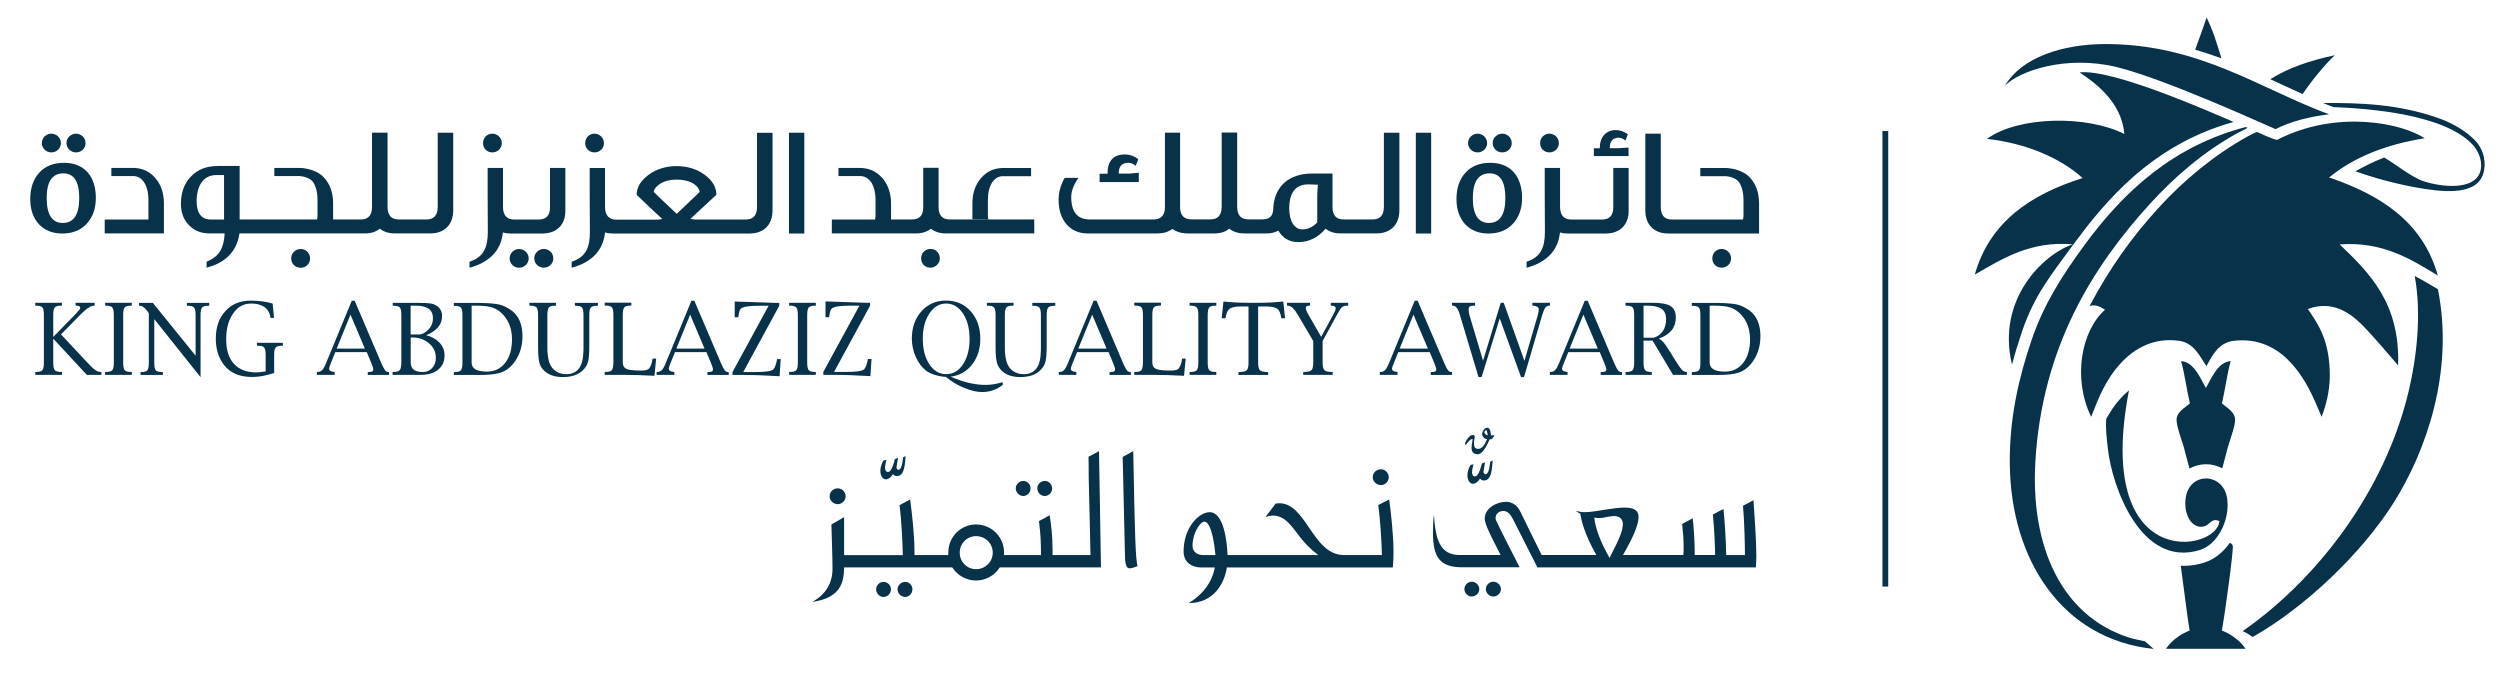 <?xml version="1.0" encoding="utf-8"?>
<!-- Generator: Adobe Illustrator 22.0.0, SVG Export Plug-In . SVG Version: 6.00 Build 0)  -->
<svg version="1.0" id="Layer_1" xmlns="http://www.w3.org/2000/svg" xmlns:xlink="http://www.w3.org/1999/xlink" x="0px" y="0px"
	 viewBox="0 0 2934.5 791.2" style="enable-background:new 0 0 2934.5 791.2;" xml:space="preserve">
<style type="text/css">
	.st0{fill:#08314A;}
</style>
<g>
	<path class="st0" d="M983.4,591.8c4.9,0,9.2-4.3,9.2-9.2c0-5.3-4.3-9.4-9.2-9.4c-5.3,0-9.6,4.1-9.6,9.4
		C973.8,587.5,978.1,591.8,983.4,591.8z"/>
	<path class="st0" d="M1040.6,539.9c0,0-3.4,0.4-3.4,0.6c-1.5,1.9-3.8,6.6-3.8,12.6c0,2.4,0.6,4.9,2.1,7.2c0.9,0.9,2.3,2.4,4.5,2.4
		c1.9,0,5.8-1.9,8.1-6.2c0,0,1.7,2.3,4.3,2.3c7.5,0,9.8-7.7,10.5-23.5c-0.2,0-2.8,1.5-2.8,1.5c-0.2,0.2-0.9,14.7-5.5,14.7
		c-1.7,0-2.3-2.6-2.3-2.6s1.3-9.2,1.9-11.5c-1.7,0.6-3.8,1.5-3.8,1.5s-3.2,15.1-7.9,15.1c-3,0-3.6-2.8-3.6-4.9
		c0-1.3,0.2-3.4,0.6-4.9C1039.7,542,1040.6,539.9,1040.6,539.9z"/>
	<path class="st0" d="M1062.5,683c-4.7,0-9,4.1-9,8.7c0,4.9,4.3,9,9,9c4.7,0,8.5-4.1,8.5-9C1071.1,687.1,1067.2,683,1062.5,683z"/>
	<path class="st0" d="M1037.1,683c-4.7,0-8.7,4.1-8.7,8.7c0,4.9,4,9,8.7,9c4.7,0,8.7-4.1,8.7-9C1045.9,687.1,1041.8,683,1037.1,683z
		"/>
	<path class="st0" d="M1226.3,582.2c4.7,0,8.7-4,8.7-9c0-4.7-4-8.7-8.7-8.7c-4.7,0-8.7,4-8.7,8.7
		C1217.6,578.1,1221.6,582.2,1226.3,582.2z"/>
	<path class="st0" d="M1209.7,573.2c0-4.7-3.8-8.7-8.7-8.7c-4.5,0-8.7,4-8.7,8.7c0,4.9,4.3,9,8.7,9
		C1205.9,582.2,1209.7,578.1,1209.7,573.2z"/>
	<path class="st0" d="M1277.7,536.1c0.2,8.1,0.2,15.8,0.2,23.9c0.8,29,1.5,63.1,2.1,91.5H1237h-1.5v-4c0-19.4-1.7-31.6-3.4-42.7
		c-4.3,2.4-7.9,4.5-12.6,6.8c2.1,16,2.4,26,2.4,39.9h-41.6h-1.9c0-0.8,0.2-1.9,0.2-2.8c0-18.3-14.7-33.1-32.9-33.1
		c-18.1,0-32.6,14.7-32.6,33.1v2.8h-38.2h-1.5v-4c0-20.1-3.2-47.4-5.1-61.2c-4.5,2.4-7.7,4.1-12.4,6.6c2.1,16.2,3.6,43.7,3.8,58.7
		h-41.8h-3.4h-22h-1.7v-44.6l-14.9,8.7c0.2,8.7,1.3,38.8,1.3,51.8c0,16.4-7.5,30.3-23.9,39c33.5-4.5,37.3-23,37.5-40.5h1.7h22h3.4
		h53.7h3.2h42.9c6,9.2,16.2,15.4,27.9,15.4s22.2-6.2,27.9-15.4h3h3.6h53.5h3.2h55.5c-0.8-46.9-1.5-89.4-2.3-136.5
		C1286.1,531.8,1282.2,533.9,1277.7,536.1z M1145.7,668.1c-10.7,0-19.2-8.7-19.2-19.4c0-10.7,8.5-19.4,19.2-19.4
		c10.9,0,19.6,8.7,19.6,19.4C1165.3,659.4,1156.6,668.1,1145.7,668.1z"/>
	<path class="st0" d="M1317.8,536.3l2.6,111.6c0,13.7,1.3,19.2,5.5,19.2c1.9,0,5.3-0.9,9.4-2.6c-2.3-7.7-3.2-31.8-5.1-135
		C1326.2,531.8,1322.3,534,1317.8,536.3z"/>
	<path class="st0" d="M1617.8,592.8c2.3,16.2,4,43.7,4.3,58.7h-42.4h-2.3c-18.6,0-29.7-15.8-40.5-31.6c-10-14.9-19.8-29.2-35.2-29.2
		c-1.7,0-4.3,0.4-4.3,0.4l-11.9,15.6c3.2-0.9,6.2-1.5,8.7-1.5c15.1,0,23,14.3,32.8,26.5c4.3,5.3,9.6,11.5,20.3,19.8h-104.5h-1.9
		c-0.6-16.6-4.7-50.3-20.9-50.3c-12.8,0-30.7,18.1-30.7,46.1c0,13.2,10.4,18.8,20.5,18.8h3.2h13c-2.8,15.4-12.2,30.5-30.7,41.8
		c28.6,0,41.8-22,44.8-41.8h2.8h134h3h55c0.6-6,0.8-13,0.8-18.6c0-20.1-3.2-47.4-5.1-61.2C1626.1,588.6,1622.7,590.3,1617.8,592.8z
		 M1411.7,651.5c-3.2,0-11.9-1.5-11.9-11.1c0-14.9,9.2-28.1,13.7-28.1c9,0,12.4,30.3,13.2,39.2H1411.7z"/>
	<path class="st0" d="M1630.1,560.2c0-5.3-4.3-9.4-9-9.4c-5.3,0-9.8,4-9.8,9.4c0,4.9,4.5,9.2,9.8,9.2
		C1625.9,569.4,1630.1,565.1,1630.1,560.2z"/>
	<path class="st0" d="M1731.1,513c0-1.2-0.6-2.4-2.2-2.4c-0.8,0-2,0.2-3.4,1.2c-4,3.6-5.6,7.6-5.8,8.2l0.6,2.8
		c4.6-7,7.2-7.6,8.2-7.6v0.4c0,0.6-0.2,2.2-0.4,3.4c-0.4,2-0.8,4.4-0.8,6.6c0,3.8,1.4,7.6,7.4,7.6c6.4,0,12.4-14.3,13.8-17.5h1.2
		c1.6,0,2.4-1.2,4.6-4.8c-1.4,0.2-2.6,0.2-3.2,0.2h-1.2c0-7.4-2.4-9-4.4-9c-2.6,0-5.8,4-5.8,7.4c0,1.6,1.6,5.6,5.8,6
		c-2.8,6.6-5.8,11.4-10.4,11.4c-4.2,0-5-3.2-5-7c0-2,0.6-4.4,0.8-5.8C1730.9,513.6,1731.1,513.2,1731.1,513z M1742.3,507.4
		c0.4-1.4,1.4-2.6,2.2-2.6c0.6,0,1.6,3.2,1.8,6.2C1744.9,510.8,1742.7,509.4,1742.3,507.4z"/>
	<path class="st0" d="M1729.7,545.1c0,0-3.4,0.4-3.4,0.6c-1.5,1.9-3.8,6.6-3.8,12.6c0,2.3,0.6,4.9,2.1,7.3c0.9,0.8,2.3,2.3,4.5,2.3
		c1.9,0,5.8-1.9,8.1-6.2c0,0,1.7,2.3,4.3,2.3c7.5,0,9.8-7.7,10.5-23.5c-0.2,0-2.8,1.5-2.8,1.5c-0.2,0.2-0.8,14.7-5.5,14.7
		c-1.7,0-2.4-2.6-2.4-2.6s1.3-9.2,1.9-11.5c-1.7,0.6-3.8,1.5-3.8,1.5s-3.2,15.1-7.9,15.1c-3,0-3.6-2.8-3.6-4.9
		c0-1.3,0.2-3.4,0.6-4.9C1728.9,547.2,1729.7,545.1,1729.7,545.1z"/>
	<path class="st0" d="M1727.4,682.8c-4.5,0-8.5,4.1-8.5,8.7c0,4.7,4.1,8.7,8.5,8.7c4.9,0,9-4,9-8.7
		C1736.4,686.9,1732.3,682.8,1727.4,682.8z"/>
	<path class="st0" d="M1752.8,682.8c-4.7,0-8.7,4.1-8.7,8.7c0,4.7,4,8.7,8.7,8.7c4.9,0,9-4,9-8.7
		C1761.7,686.9,1757.7,682.8,1752.8,682.8z"/>
	<path class="st0" d="M2054.2,589.2h0.2c-3,1.5-5.6,3-8.5,4.5c1.7,17.1,2.3,47.4,2.3,57.8h-22c-0.2-19.4-2.1-43.3-3.2-54.2
		c-1.3,1.1-3.2,1.9-4.1,2.1c-2.8,1.7-5.1,3-8.3,4.5c1.7,16.9,2.6,40.1,2.6,47.6h-23.9c0-16.4-1.3-33.7-2.4-43.1l-12.4,6.6
		c1.1,10.9,1.7,18.6,1.7,23.5v6.6c0,2.1,0,3.4-0.4,6.4h-46.7h-3.4h-20.7c15.6-26.7,18.3-38.6,18.3-44.6c0-9.2-7.5-11.1-16.8-11.1
		c-6.6,0-15.6,1.5-23.3,2.6c-8.1,1.3-16.4,2.8-23.5,2.8c-3.2,0-6.6-0.8-10-1.5c1.3,1.1,2.6,1.7,3.4,2.3c0.6,0.2,1.3,0.6,1.9,1.1
		c1.1,7.5,4.7,23.7,18.8,48.4h-63.6h-0.6c-8.3-16.9-17.1-34.6-25.4-51.6c-3.4-7.5-10.5-10.9-16.4-10.9c-10.9,0-25,7.5-25,19.6
		c0,4.5,1.7,10.2,18.6,42.9h-48c-23.7,0-28.4-19-30.3-47.6c-0.9,7.9-1.1,14.9-1.1,21.3c0,29.2,8.3,40.7,34.3,40.7h67.4
		c-27.7-54.2-28.2-55.7-28.2-57.4v-0.2c0-5.1,3.8-8.5,9.2-8.5c4.5,0,8.1,3.6,10.9,9l29,57.2h3.4h2.1h115.4h3.4H2061
		c0.4-4.3,0.6-9,0.6-13.7c0-17.3-2.4-51.8-3.4-65.3C2056.7,588.1,2055,589,2054.2,589.2z M1904.9,615.9c-0.6,6.8-1.5,11.7-15.6,39
		c-11.7-20.7-16.8-35.8-17.9-47.4c3.6,0.6,3.8,0.6,4.5,0.6h0.9c3.4,0,6.6-0.6,9.4-1.3c3.4-0.4,6.2-1.1,8.1-1.1
		c7,0,10.5,3.6,10.7,9.6V615.9z"/>
	<rect x="2209.6" y="153.8" class="st0" width="6.8" height="534.7"/>
	<path class="st0" d="M101.9,440H119v-3.4h-0.9c-2,0-4.1-0.8-6.3-2.3c-2.2-1.5-5.2-4.4-9.2-8.6l-31-33.2L94,369.7
		c7.1-7.3,12.5-10.9,16.2-10.9h0.9v-3.4H88.7v3.4h0.8c3.2,0,4.7,0.9,4.7,2.6c0,1.2-2.2,3.9-6.5,8.3l-25.2,25.8v-25.7
		c0-4.5,0.6-7.5,1.8-8.9c1.2-1.4,3.7-2.1,7.5-2.1h0.9v-3.4H41.4v3.4h1c3.7,0,6.2,0.7,7.4,2.1c1.2,1.4,1.7,4.4,1.7,8.9v55.8
		c0,4.5-0.6,7.5-1.7,8.9c-1.2,1.4-3.6,2.1-7.4,2.1h-1v3.4h31.3v-3.4h-0.9c-3.8,0-6.3-0.7-7.5-2.1c-1.2-1.4-1.8-4.4-1.8-8.9v-28.1
		L101.9,440z"/>
	<path class="st0" d="M146.4,360.9c1.2-1.4,3.7-2.1,7.5-2.1h0.8v-3.4h-31.3v3.4h0.9c3.8,0,6.3,0.7,7.5,2.1c1.2,1.4,1.8,4.4,1.8,8.9
		v55.8c0,4.6-0.6,7.5-1.8,8.9c-1.2,1.4-3.7,2.1-7.5,2.1h-0.9v3.4h31.3v-3.4h-0.8c-3.8,0-6.3-0.7-7.5-2.1c-1.2-1.4-1.8-4.4-1.8-8.9
		v-55.8C144.6,365.3,145.1,362.4,146.4,360.9z"/>
	<path class="st0" d="M179.4,355.5h-16.2v3.4h1c2.7,0,5.6,2.1,8.8,6.4l1.7,2.3v58.1c0,4.6-0.6,7.5-1.7,8.9c-1.2,1.4-3.6,2.1-7.3,2.1
		h-0.7v3.4h26.2v-3.4h-1c-3.8,0-6.3-0.7-7.4-2.1c-1.2-1.4-1.7-4.4-1.7-8.9v-51.1l54.3,68.1l0-72.8c0-4.5,0.6-7.5,1.8-8.9
		c1.2-1.4,3.6-2.1,7.4-2.1h1v-3.4h-26.2v3.4h0.9c3.8,0,6.3,0.7,7.5,2.1c1.2,1.4,1.8,4.4,1.8,8.9v47.6L179.4,355.5z"/>
	<path class="st0" d="M294.9,356.3c8.1,0,14.3,2.3,18.6,6.8c2.5,3.4,3.7,6.5,3.8,9.1l0.2,0.9h4.2l-1.7-16.8
		c-7.7-2.3-16.3-3.4-26-3.4c-12.2,0-22.1,4.1-29.5,12.3c-7.5,8.2-11.2,19-11.2,32.4c0,11.9,3.1,22.1,9.4,30.5
		c7.2,9.6,18.3,14.4,33.2,14.4c8,0,16.7-1.6,25.9-4.7v-21.1c0-4.5,0.6-7.4,1.8-8.8c1.2-1.4,3.7-2.1,7.6-2.1h0.8v-3.4h-30.4v3.4h1
		c3.7,0,6.2,0.7,7.4,2.1c1.2,1.4,1.8,4.3,1.8,8.8V436c-4.6,0.7-8.4,1.1-11.2,1.1c-11.2,0-19.9-3.3-26-10c-6.1-6.7-9.1-16.3-9.1-28.8
		c0-12.6,2.7-22.7,8.2-30.4C278.8,360.2,286,356.3,294.9,356.3z"/>
	<path class="st0" d="M432.6,436.7h-0.9v3.4h25v-3.4h-0.7c-1.6,0-3-0.7-4.1-2.2c-1.1-1.4-2.6-4.4-4.6-8.9L416.3,353h-3.4L383,425.6
		c-1.7,4.3-3.3,7.2-4.7,8.7c-1.4,1.5-3.2,2.3-5.4,2.3H372v3.4h20.8v-3.4l-0.9-0.1c-3.7-0.3-5.6-1.6-5.6-3.8c0-0.9,0.7-3.2,2.2-6.8
		l5.1-12.6h36.9l5.1,12.2c1.7,4.2,2.6,6.8,2.6,7.9c0,1.3-0.4,2.1-1.1,2.6C436.3,436.4,434.8,436.7,432.6,436.7z M395.2,409.2
		l16.2-39.9l16.9,39.9H395.2z"/>
	<path class="st0" d="M469.2,434.5c-1.2,1.4-3.6,2.1-7.3,2.1h-1.1v3.4H494c8.5,0,15.3-2,20.3-6.1c5-4.1,7.5-9.6,7.5-16.7
		c0-5.7-1.9-10.6-5.7-14.8c-3.8-4.2-9.1-7.2-15.8-8.9c6.2-2.6,10.9-5.8,14-9.5c3.1-3.7,4.6-8,4.6-12.9c0-5.2-2-9.3-6.2-12.1
		c-2.2-1.5-4.6-2.4-7.3-2.8c-2.7-0.4-7.7-0.7-14.8-0.7h-29.6v3.4h1.1c3.7,0,6.1,0.7,7.3,2.1c1.2,1.4,1.7,4.4,1.7,9v55.7
		C471,430.2,470.4,433.1,469.2,434.5z M482,358.8h6c6.8,0,11.8,1.2,15.2,3.7c3.4,2.5,5,6.2,5,11.1c0,5.1-1.6,9.3-4.9,12.8
		c-3.9,4.1-7.7,6.2-11.2,6.2H482V358.8z M482,396.1h1.9c7.8,0,14.3,2.3,19.7,6.9c5.4,4.6,8,10.3,8,17.1c0,4.8-1.4,8.7-4.3,11.9
		c-2.9,3.1-6.5,4.7-10.9,4.7c-9.6,0-14.3-3.7-14.3-11.1V396.1z"/>
	<path class="st0" d="M541.1,434.6c-1.2,1.4-3.6,2.1-7.3,2.1h-1.1v3.4h31.3c10.4,0,18.3-0.9,23.7-2.7c5.4-1.8,10.2-5.1,14.2-9.9
		c7.6-9.1,11.4-20.1,11.4-33c0-13.4-4.2-23.4-12.6-29.9c-5-3.5-9.7-5.9-14.1-7c-4.4-1.1-11.9-1.8-22.6-2h-31.3v3.4h1.1
		c3.7,0,6.1,0.7,7.3,2.1c1.2,1.4,1.7,4.4,1.7,9v55.7C542.8,430.2,542.2,433.1,541.1,434.6z M553.8,358.8h5.7
		c8.4,0,14.9,0.8,19.4,2.5c4.6,1.7,8.8,4.7,12.5,9c6.4,7.5,9.6,16.8,9.6,28.1c0,11.5-2.7,20.7-8,27.5c-5.3,6.8-12.4,10.3-21.4,10.3
		c-12,0-18-3.5-18-10.6V358.8z"/>
	<path class="st0" d="M679.5,432.6c-3.5,4.4-8.4,6.6-14.6,6.6c-6.9,0-12.4-2.3-16.4-7c-4-4.6-6-12.8-6-24.4v-38
		c0-4.5,0.6-7.5,1.8-8.9c1.2-1.4,3.7-2.1,7.5-2.1h0.9v-3.4h-31.3v3.4h0.8c3.8,0,6.3,0.7,7.6,2.1c1.2,1.4,1.8,4.4,1.8,8.9v38
		c0,8.6,0.6,14.8,1.7,18.7c1.2,3.9,3.5,7.2,7,10c5.1,4.1,11.9,6.1,20.5,6.1c10.1,0,17.8-2.6,23.1-7.7c3.2-3.1,5.3-6.4,6.3-10.1
		c1-3.7,1.5-10,1.5-18.8v-36.1c0-4.5,0.6-7.5,1.8-8.9c1.2-1.4,3.8-2.1,7.6-2.1h0.7v-3.4h-27v3.4h0.8c3.8,0,6.4,0.7,7.5,2.1
		c1.2,1.4,1.8,4.4,1.8,8.9v40.6C684.7,420.8,683,428.1,679.5,432.6z"/>
	<path class="st0" d="M718.2,434.5c-1.2,1.4-3.6,2.1-7.4,2.1h-1v3.4h21.4c12,0,24.3,0.4,37,1.1l2-20.2H766l-0.2,1.3
		c-0.6,4.1-1.8,7.5-3.7,10.1c-1.3,1.8-4.2,2.6-8.8,2.6h-2.7c-7.6,0-12.8-0.7-15.5-2c-2.7-1.3-4.1-3.8-4.1-7.5v-55.7
		c0-4.5,0.6-7.5,1.8-8.9c1.2-1.4,3.7-2.1,7.4-2.1h0.9v-3.4h-31.3v3.4h1c3.7,0,6.2,0.7,7.4,2.1c1.2,1.4,1.8,4.4,1.8,8.9v55.7
		C719.9,430.1,719.4,433.1,718.2,434.5z"/>
	<path class="st0" d="M831.3,436.7h-0.9v3.4h25v-3.4h-0.7c-1.6,0-3-0.7-4.1-2.2c-1.1-1.4-2.7-4.4-4.6-8.9L815,353h-3.4l-29.9,72.6
		c-1.7,4.3-3.3,7.2-4.7,8.7c-1.4,1.5-3.2,2.3-5.4,2.3h-0.9v3.4h20.8v-3.4l-0.9-0.1c-3.7-0.3-5.6-1.6-5.6-3.8c0-0.9,0.7-3.2,2.2-6.8
		l5.1-12.6h36.9l5.1,12.2c1.7,4.2,2.6,6.8,2.6,7.9c0,1.3-0.4,2.1-1.1,2.6C835,436.4,833.5,436.7,831.3,436.7z M793.9,409.2
		l16.2-39.9l16.9,39.9H793.9z"/>
	<path class="st0" d="M914.7,355.5h-5.4l-46.9-1.6v18.5h4.2l0.2-1.2c0.5-3.7,1.1-6.2,1.7-7.4c0.6-1.2,1.8-2.2,3.6-2.9
		c3.1-1.3,9.6-2,19.5-2h10.6l-42.4,77.8v3.4h10.2c14.2,0,29.2,0.5,45.1,1.5l1.3-20.1h-4.2l-0.2,0.9c-1.1,5.6-2.5,9.3-4.2,11.1
		c-2,2.1-9,3.2-21,3.2h-14.4l42.3-77.8V355.5z"/>
	<path class="st0" d="M949.3,360.9c1.2-1.4,3.7-2.1,7.5-2.1h0.8v-3.4h-31.3v3.4h0.9c3.8,0,6.3,0.7,7.5,2.1c1.2,1.4,1.8,4.4,1.8,8.9
		v55.8c0,4.6-0.6,7.5-1.8,8.9c-1.2,1.4-3.7,2.1-7.5,2.1h-0.9v3.4h31.3v-3.4h-0.8c-3.8,0-6.3-0.7-7.5-2.1c-1.2-1.4-1.8-4.4-1.8-8.9
		v-55.8C947.5,365.3,948.1,362.4,949.3,360.9z"/>
	<path class="st0" d="M966.4,440h10.2c14.2,0,29.2,0.5,45.1,1.5l1.3-20.1h-4.2l-0.2,0.9c-1.1,5.6-2.5,9.3-4.2,11.1
		c-2,2.1-9,3.2-21,3.2H979l42.3-77.8v-3.4h-5.4l-46.9-1.6v18.5h4.2l0.2-1.2c0.5-3.7,1.1-6.2,1.7-7.4c0.6-1.2,1.8-2.2,3.6-2.9
		c3.1-1.3,9.6-2,19.5-2h10.6l-42.4,77.8V440z"/>
	<path class="st0" d="M1074.9,418.9c3,6.8,7,12.1,11.9,16c5.1,4,13,6.6,23.7,7.6c5.7,5,12.6,9.1,20.8,12.6
		c8.2,3.4,15.3,5.1,21.5,5.1c8.9,0,17-2.8,24.2-8.4v-3.2c-7.2,2.1-13.8,3.2-20,3.2c-6.3,0-12.9-0.8-19.8-2.4c-6.8-1.6-14-4-21.3-7.3
		c10.4-1.3,18.8-6.1,25.2-14.3c6.4-8.2,9.6-18.2,9.6-30.1c0-13.2-3.8-23.9-11.3-32.3c-7.5-8.4-17.1-12.6-28.9-12.6
		c-11.8,0-21.4,4.2-28.9,12.6c-7.5,8.4-11.3,19.1-11.3,32.2C1070.4,405.1,1071.9,412.2,1074.9,418.9z M1090.9,368
		c5.2-7.8,11.7-11.7,19.7-11.7c8,0,14.6,3.9,19.8,11.7c5.1,7.8,7.7,17.7,7.7,29.8c0,12.1-2.6,22-7.7,29.8
		c-5.1,7.8-11.7,11.6-19.8,11.6c-8,0-14.6-3.9-19.7-11.6c-5.2-7.8-7.7-17.7-7.7-29.8C1083.1,385.7,1085.7,375.8,1090.9,368z"/>
	<path class="st0" d="M1197.7,442.6c10.1,0,17.8-2.6,23.1-7.7c3.2-3.1,5.3-6.4,6.3-10.1c1-3.7,1.5-10,1.5-18.8v-36.1
		c0-4.5,0.6-7.5,1.8-8.9c1.2-1.4,3.8-2.1,7.6-2.1h0.7v-3.4h-27v3.4h0.8c3.8,0,6.4,0.7,7.5,2.1c1.2,1.4,1.8,4.4,1.8,8.9v40.6
		c-0.1,10.3-1.8,17.6-5.3,22.1c-3.5,4.4-8.4,6.6-14.6,6.6c-6.9,0-12.4-2.3-16.4-7c-4-4.6-6-12.8-6-24.4v-38c0-4.5,0.6-7.5,1.8-8.9
		c1.2-1.4,3.7-2.1,7.5-2.1h0.9v-3.4h-31.3v3.4h0.8c3.8,0,6.3,0.7,7.6,2.1c1.2,1.4,1.8,4.4,1.8,8.9v38c0,8.6,0.6,14.8,1.8,18.7
		c1.2,3.9,3.5,7.2,7,10C1182.2,440.6,1189.1,442.6,1197.7,442.6z"/>
	<path class="st0" d="M1242.6,440h20.8v-3.4l-0.9-0.1c-3.7-0.3-5.6-1.6-5.6-3.8c0-0.9,0.8-3.2,2.3-6.8l5.1-12.6h36.9l5.1,12.2
		c1.8,4.2,2.6,6.8,2.6,7.9c0,1.3-0.4,2.1-1.1,2.6c-0.8,0.4-2.3,0.7-4.5,0.7h-0.9v3.4h25v-3.4h-0.7c-1.6,0-3-0.7-4.1-2.2
		c-1.1-1.4-2.7-4.4-4.6-8.9l-30.9-72.6h-3.4l-29.9,72.6c-1.7,4.3-3.3,7.2-4.7,8.7c-1.4,1.5-3.2,2.3-5.4,2.3h-0.9V440z M1282,369.3
		l16.9,39.9h-33.2L1282,369.3z"/>
	<path class="st0" d="M1339.8,434.5c-1.2,1.4-3.6,2.1-7.4,2.1h-1v3.4h21.4c12,0,24.3,0.4,37,1.1l2-20.2h-4.2l-0.2,1.3
		c-0.6,4.1-1.8,7.5-3.7,10.1c-1.3,1.8-4.3,2.6-8.8,2.6h-2.7c-7.6,0-12.8-0.7-15.5-2c-2.7-1.3-4.1-3.8-4.1-7.5v-55.7
		c0-4.5,0.6-7.5,1.8-8.9c1.2-1.4,3.7-2.1,7.4-2.1h0.9v-3.4h-31.3v3.4h1c3.7,0,6.2,0.7,7.4,2.1c1.2,1.4,1.8,4.4,1.8,8.9v55.7
		C1341.5,430.1,1340.9,433.1,1339.8,434.5z"/>
	<path class="st0" d="M1419.4,360.9c1.2-1.4,3.7-2.1,7.5-2.1h0.8v-3.4h-31.3v3.4h0.9c3.8,0,6.3,0.7,7.5,2.1c1.2,1.4,1.8,4.4,1.8,8.9
		v55.8c0,4.6-0.6,7.5-1.8,8.9c-1.2,1.4-3.7,2.1-7.5,2.1h-0.9v3.4h31.3v-3.4h-0.8c-3.8,0-6.3-0.7-7.5-2.1c-1.2-1.4-1.8-4.4-1.8-8.9
		v-55.8C1417.6,365.3,1418.2,362.4,1419.4,360.9z"/>
	<path class="st0" d="M1485.6,359.7c6.5,0,10.9,0.9,13.4,2.6c2.5,1.7,4.1,5.2,4.8,10.2l0.2,1.1h4.4l-2.1-19.7
		c-9.4,1-19.2,1.5-29.4,1.5h-11.4c-10.2,0-20-0.5-29.4-1.5l-2.1,19.7h4.5l0.2-1.1c0.8-5.1,2.4-8.5,4.8-10.2s6.9-2.6,13.4-2.6h8.6v66
		c0,4.6-0.7,7.5-2.1,8.9c-1.4,1.4-4.3,2.1-8.9,2.1h-0.8v3.4h34.9v-3.4h-0.8c-4.5,0-7.5-0.7-8.9-2.1c-1.4-1.4-2.1-4.4-2.1-8.9v-66
		H1485.6z"/>
	<path class="st0" d="M1569.2,369.7c2.6-4.8,4.6-7.9,6-9.1c1.3-1.2,3.4-1.8,6.1-1.8h1.2v-3.4h-20.4v3.4l1.3,0c3,0.2,4.5,1.3,4.5,3.2
		c0,1.2-1,3.7-3,7.4l-14.1,26l-14.8-25.7c-2.2-3.8-3.3-6.5-3.3-8.2c0-1.8,1.3-2.7,3.9-2.7h1.1v-3.4h-27v3.4h0.8
		c3.8,0,7.8,3.6,12,10.9l18,30.6v25.3c0,4.6-0.7,7.6-2.1,8.9c-1.4,1.4-4.3,2.1-8.8,2.1h-0.9v3.4h34.6v-3.4h-0.9
		c-4.5,0-7.4-0.7-8.8-2.1c-1.4-1.4-2.1-4.4-2.1-8.9v-25.3L1569.2,369.7z"/>
	<path class="st0" d="M1630.7,425.6c-1.8,4.3-3.3,7.2-4.8,8.7c-1.4,1.5-3.2,2.3-5.4,2.3h-0.9v3.4h20.8v-3.4l-0.9-0.1
		c-3.7-0.3-5.6-1.6-5.6-3.8c0-0.9,0.8-3.2,2.3-6.8l5.1-12.6h36.9l5.1,12.2c1.7,4.2,2.6,6.8,2.6,7.9c0,1.3-0.4,2.1-1.1,2.6
		c-0.8,0.4-2.3,0.7-4.5,0.7h-0.9v3.4h25v-3.4h-0.7c-1.6,0-3-0.7-4.1-2.2c-1.1-1.4-2.7-4.4-4.6-8.9L1664,353h-3.4L1630.7,425.6z
		 M1676.1,409.2h-33.2l16.2-39.9L1676.1,409.2z"/>
	<path class="st0" d="M1704.3,358.8h0.8c1.9,0,3.6,0.9,4.9,2.6c1.3,1.7,2.6,4.6,3.8,8.8l21.7,72.4h3.6l21.3-68.9l25,68.9h3.5
		l21.2-72.3c1.3-4.3,2.5-7.3,3.7-9c1.2-1.6,2.7-2.5,4.6-2.5h0.9v-3.4h-20.6v3.4l1,0c4.3,0.4,6.5,1.8,6.5,4.2c0,1.9-0.4,4.4-1.3,7.4
		l-15.5,53.2l-24.3-68.2h-3.5l-20.8,68l-15.8-53c-0.7-2.5-1.1-4.7-1.1-6.6c0-2,0.4-3.4,1.3-4c0.9-0.7,2.6-1,5.2-1h1v-3.4h-27V358.8z
		"/>
	<path class="st0" d="M1879.8,436.7h-0.9v3.4h25v-3.4h-0.7c-1.6,0-3-0.7-4.1-2.2c-1.1-1.4-2.7-4.4-4.6-8.9l-30.9-72.6h-3.4
		l-29.9,72.6c-1.8,4.3-3.3,7.2-4.8,8.7c-1.4,1.5-3.2,2.3-5.4,2.3h-0.9v3.4h20.8v-3.4l-0.9-0.1c-3.7-0.3-5.6-1.6-5.6-3.8
		c0-0.9,0.8-3.2,2.3-6.8l5.1-12.6h36.9l5.1,12.2c1.7,4.2,2.6,6.8,2.6,7.9c0,1.3-0.4,2.1-1.1,2.6
		C1883.5,436.4,1882,436.7,1879.8,436.7z M1842.4,409.2l16.2-39.9l16.9,39.9H1842.4z"/>
	<path class="st0" d="M1908.1,358.8h0.8c3.8,0,6.4,0.7,7.5,2.1c1.2,1.4,1.8,4.4,1.8,8.9v55.8c0,4.6-0.6,7.5-1.8,8.9
		c-1.2,1.4-3.7,2.1-7.5,2.1h-0.8v3.4h30.8v-3.4h-0.5c-3.8,0-6.3-0.7-7.4-2.1c-1.2-1.4-1.8-4.4-1.8-8.9v-25.8h10.6l24,40.2h16.3v-3.4
		h-0.7c-1.9,0-3.7-0.9-5.3-2.7c-1.7-1.8-4.3-5.6-8-11.5l-5.6-9.1c-3.7-5.8-6.2-9.6-7.6-11.2c-1.4-1.7-3.3-3.2-5.6-4.7
		c6.6-2.4,11.6-5.7,14.9-9.8c3.3-4.1,4.9-9.1,4.9-15c0-6.3-2.1-10.7-6.2-13.3c-4.1-2.6-11.2-3.9-21.2-3.9h-31.7V358.8z
		 M1929.2,358.8h4.6c7.7,0,13.2,1.3,16.7,3.8c3.5,2.5,5.2,6.6,5.2,12.2c0,5.4-1.3,10-3.8,13.8c-2.5,3.8-6.1,6.4-10.7,7.8h-12V358.8z
		"/>
	<path class="st0" d="M1994.2,434.6c-1.2,1.4-3.6,2.1-7.3,2.1h-1.1v3.4h31.3c10.4,0,18.3-0.9,23.7-2.7c5.4-1.8,10.2-5.1,14.2-9.9
		c7.6-9.1,11.4-20.1,11.4-33c0-13.4-4.2-23.4-12.6-29.9c-5-3.5-9.7-5.9-14.1-7c-4.4-1.1-12-1.8-22.6-2h-31.3v3.4h1.1
		c3.7,0,6.1,0.7,7.3,2.1c1.2,1.4,1.7,4.4,1.7,9v55.7C1996,430.2,1995.4,433.1,1994.2,434.6z M2007,358.8h5.7
		c8.4,0,14.9,0.8,19.4,2.5c4.6,1.7,8.8,4.7,12.5,9c6.4,7.5,9.6,16.8,9.6,28.1c0,11.5-2.7,20.7-8,27.5c-5.3,6.8-12.4,10.3-21.4,10.3
		c-12,0-18-3.5-18-10.6V358.8z"/>
	<path class="st0" d="M71.5,168c0-6.4-5.3-11.1-11.3-11.1c-5.8,0-11.1,4.9-11.1,10.9c0,6.5,5.3,11.1,11.1,11.1
		C66.6,178.9,71.5,174,71.5,168z"/>
	<path class="st0" d="M35.5,233.7c0,12.2,3.4,22,10.2,29.5c6.9,7.3,16,10.9,27.5,10.9c11.8,0,21.5-3.8,28.6-11.5
		c7.1-7.8,10.7-17.8,10.7-30.2c0-26-14-41.3-37.3-41.3c-12.5,0-22.4,4-29.3,11.8C38.9,210.7,35.5,221.1,35.5,233.7z M74.4,203.5
		c12.4,0,18.6,9.6,18.6,28.9c0,19.5-6.4,29.3-19.3,29.3c-12.6,0-18.9-9.8-18.9-29.3C54.8,213.1,61.3,203.5,74.4,203.5z"/>
	<path class="st0" d="M100.4,168c0-6.4-5.3-11.1-11.1-11.1c-6,0-11.3,4.9-11.3,10.9c0,6.5,5.3,11.1,11.3,11.1
		C95.7,178.9,100.4,174,100.4,168z"/>
	<path class="st0" d="M341.8,303.2c0,6.6,4.9,11.1,11.3,11.1c6.4,0,10.9-5.3,10.9-10.9c0-6.4-5.1-11.1-10.9-11.1
		C346.7,292.2,341.8,297.2,341.8,303.2z"/>
	<path class="st0" d="M254.9,194.9c-12.7,0-23.1,4.2-30.9,12.4c-7.8,8.2-11.6,18.7-11.6,32c0,10.9,3.5,19.5,10.2,25.8
		c6,6,14,8.9,23.8,8.9h17.3c-0.9,16-5.5,27.1-21.2,33.1v7.1c22.4-5.8,35.5-19.3,38.6-40.2h11.5h5.1h4.9h88.6h15.1h4.9h17.3
		c6.9,0,12.7-1.8,17.3-5.6c4.7,3.8,10.7,5.6,18,5.6h7.1h5.1h28.9c16.7,0,27.1-10.2,27.1-27.1v-91.1h-18.2v29.1v57.8
		c0,10-4.4,14.9-13.3,14.9h-24.6h-5.1H468c-8.7,0-13.1-4.9-13.1-14.9v-87h-18.2v30.4v56.6c0,10-4.4,14.9-13.1,14.9h-12.6h-4.9h-8.7
		h-6.4v-0.2v-19.6c-0.2-11.8-3.6-21.5-10.4-29.1c-6.3-7.3-18-11.1-28.1-11.6c-0.8,0-29.7,0-30.5,0v9.6c0.4,0,29.8,0,30.2,0
		c4.8,0.3,12.2,2.7,15.2,6.9c3.5,5.3,5.3,12.2,5.3,21.1v19.1l-0.5,3.8h-69.8h-4.9h-5.1h-11.1v-62.8H254.9z M263,257.7h-15.3
		c-11.3,0-16.9-7.3-16.9-21.6c0-18.9,8.6-30.6,22.9-30.6h9.3V257.7z"/>
	<path class="st0" d="M551.1,307.2v7.1c23.8-6.5,37-20.4,39.2-41.5c2.7,0.9,5.8,1.3,9.1,1.3h9.5h5.1h22.7
		c16.5,0,26.9-10.2,26.9-26.4v-50.6h-18v28.2v18c0,9.7-4.4,14.4-13.3,14.4h-18.4h-5.1h-5.1c-8.9,0-13.3-5.1-13.3-15.1v-45.5h-18
		v29.3l0.2,45.7C572.6,290.2,567.8,301.9,551.1,307.2z"/>
	<path class="st0" d="M589,168c0-6.4-5.3-11.1-11.1-11.1c-6,0-10.9,4.7-10.9,11.1c0,6.4,4.9,10.9,10.9,10.9
		C584.3,178.9,589,174,589,168z"/>
	<path class="st0" d="M649.5,303.3c0-6.4-5.3-11.1-11.1-11.1c-6,0-11.3,4.9-11.3,10.9c0,6.6,5.3,11.1,11.3,11.1
		C644.7,314.2,649.5,309,649.5,303.3z"/>
	<path class="st0" d="M598.2,303.2c0,6.6,5.3,11.1,11.1,11.1c6.4,0,11.3-5.3,11.3-10.9c0-6.4-5.3-11.1-11.3-11.1
		C603.5,292.2,598.2,297.2,598.2,303.2z"/>
	<path class="st0" d="M708.9,168c0-6.4-5.3-11.1-11.1-11.1c-6,0-10.9,4.7-10.9,11.1c0,6.4,4.9,10.9,10.9,10.9
		C704.2,178.9,708.9,174,708.9,168z"/>
	<path class="st0" d="M671,307.2v7.1c23.8-6.5,37-20.4,39.2-41.5c2.7,0.9,5.8,1.3,9.1,1.3h160.4c16.7,0,27.1-10.2,27.1-27.1v-91.1
		h-18.2v29.1v57.8c0,10-4.4,14.9-13.3,14.9h-57.7c-2.4,0-4.9-0.2-7.3-0.7c18.6-17.3,28.7-26.7,30.6-28.4c0-8.5-4.4-16.4-13.3-23.1
		c-9.5-7.1-20.6-10.5-33.3-10.5c-12.9,0-24,3.5-33.3,10.4c-9.1,6.9-13.7,14.7-13.7,23.3c16,15.3,26,24.8,30.2,28.4
		c-2.4,0.5-4.6,0.7-6.9,0.7h-47.1c-8.9,0-13.3-5.1-13.3-15.1v-45.5h-18v29.3l0.2,45.7C692.5,290.2,687.7,301.9,671,307.2z
		 M767.3,225.3c0.5-3.5,3.1-6.6,7.5-9.6c5.3-3.3,11.8-4.9,19.6-4.9c7.8,0,14.5,1.6,19.8,4.9c4.2,2.7,6.6,6,7.1,9.6L794.4,251
		C782.2,239.7,773.3,231.1,767.3,225.3z"/>
	<polygon class="st0" points="926.1,180.9 926.1,274.1 944.1,274.1 944.1,180.7 944.1,155.8 926.1,155.8 	"/>
	<path class="st0" d="M1092.3,314.2c6,0,10.9-5.3,10.9-10.9c0-6.4-4.9-11.1-10.9-11.1c-6.4,0-11.1,4.9-11.1,10.9
		C1081.2,309.7,1085.9,314.2,1092.3,314.2z"/>
	<path class="st0" d="M1323.9,191.1c3.3-0.2,6.4,1.1,9.1,3.6c1.5-3.3,2.5-5.9,3.1-8c-5.1-3.6-10.1-5.4-15.5-5.4
		c-13.7,0-20.6,7.5-20.6,22.6h-9.3v9.8h46v-11l-11,1.1h-12.6C1313.1,195.5,1316.7,191.3,1323.9,191.1z"/>
	<path class="st0" d="M1249.7,208.9c-4.7,8.2-7.1,16.7-7.1,25.8c0,11.8,3.1,21.3,9.3,28.6c6.2,7.1,14.6,10.7,24.9,10.7h81.7
		c7.1,0,13.1-1.8,17.6-5.3c4.9,3.4,10.9,5.3,18.2,5.3h9.1h4.9h17.3c6.9,0,12.7-1.8,17.3-5.6c4.7,3.8,10.7,5.6,18,5.6h7.1h5.1h13.8
		c5.1,0,9.6-1.1,13.6-3.3c5.3,8.9,13.1,13.5,23.3,13.5c12.6,0,23.3-5.3,32.2-15.8c4.7,3.8,10.6,5.6,17.3,5.6h8.2h4.9h29.1
		c16.7,0,27.1-10.2,27.1-27.1v-91.1h-18.2v29.1v57.8c0,10-4.4,14.9-13.3,14.9h-24.8h-4.9h-4c-8.9,0-13.3-4.7-13.3-14.4v-16.4v-23.1
		H1540c-27.7,0-44.6,15.8-45.5,41.8c-0.2,8-4.4,12-12.5,12h-8.9h-5.1h-2.7c-8.7,0-13.1-4.9-13.1-14.9v-87H1434v30.4v56.6
		c0,10-4.4,14.9-13.1,14.9h-12.6h-4.9h-4.7c-8.4,0-12.9-4.2-13.5-12.7v-89.1h-17.8v29.3v58.2c0,9.6-4.6,14.4-13.5,14.4H1279
		c-14.4,0-21.6-8.9-21.6-26.6c0-6.7,2.9-14.2,8.5-22.2H1249.7z M1536,216.4c3.1,0,10.9,0.4,10.9,0.4l-0.7,11v33.3
		c-5.3,5.5-11.1,8.2-17.6,8.2c-8.7,0-15.3-9.1-15.3-24.4C1513.3,225.8,1520.9,216.4,1536,216.4z"/>
	<polygon class="st0" points="1679.9,180.7 1679.9,155.8 1661.9,155.8 1661.9,180.9 1661.9,274.1 1679.9,274.1 	"/>
	<path class="st0" d="M1745.6,168c0-6.4-5.3-11.1-11.3-11.1c-5.8,0-11.1,4.9-11.1,10.9c0,6.5,5.3,11.1,11.1,11.1
		C1740.7,178.9,1745.6,174,1745.6,168z"/>
	<path class="st0" d="M1774.5,168c0-6.4-5.3-11.1-11.1-11.1c-6,0-11.3,4.9-11.3,10.9c0,6.5,5.3,11.1,11.3,11.1
		C1769.8,178.9,1774.5,174,1774.5,168z"/>
	<path class="st0" d="M1709.6,233.7c0,12.2,3.5,22,10.2,29.5c6.9,7.3,16,10.9,27.5,10.9c11.8,0,21.5-3.8,28.6-11.5
		c7.1-7.8,10.7-17.8,10.7-30.2c0-26-14-41.3-37.3-41.3c-12.6,0-22.4,4-29.3,11.8C1713,210.7,1709.6,221.1,1709.6,233.7z
		 M1748.5,203.5c12.4,0,18.5,9.6,18.5,28.9c0,19.5-6.4,29.3-19.3,29.3c-12.6,0-18.9-9.8-18.9-29.3
		C1728.9,213.1,1735.4,203.5,1748.5,203.5z"/>
	<path class="st0" d="M1829.8,168c0-6.4-5.3-11.1-11.1-11.1c-6,0-10.9,4.7-10.9,11.1c0,6.4,4.9,10.9,10.9,10.9
		C1825.1,178.9,1829.8,174,1829.8,168z"/>
	<path class="st0" d="M2031.9,303.3c0-6.4-5.3-11.1-11.1-11.1c-6,0-10.9,4.7-10.9,11.1c0,6.4,4.9,10.9,10.9,10.9
		C2027.2,314.2,2031.9,309.3,2031.9,303.3z"/>
	<path class="st0" d="M1899.6,161.6c3,0,5.8,1.2,8.4,3.4c1-3,2.1-5.5,2.8-7.4c-4.6-3.3-9.2-4.9-14.2-4.9c-11.9,0-18.8,8.6-18.8,21.3
		h-6.9v9.2h40.7v-10l-12.8,0.8h-9.2C1889.5,166,1892.9,161.9,1899.6,161.6z"/>
	<path class="st0" d="M1791.9,307.2v7.1c23.8-6.5,37-20.4,39.2-41.5c2.7,0.9,5.8,1.3,9.1,1.3h9.5h5.1h30c16.5,0,26.9-10.2,26.9-26.4
		v-50.6h-18v28.2v18c0,9.6-4.4,14.4-13.3,14.4h-25.7h-5.1h-5.1c-8.9,0-13.3-5.1-13.3-15.1v-45.5h-18v29.3l0.2,45.6
		C1813.4,290.3,1808.7,301.9,1791.9,307.2z"/>
	<path class="st0" d="M1931.3,156.9v28.2v61.9c0,16.9,10.4,27.1,26.9,27.1h8h1.2h5.1h91.5h0.8v-16.4v-0.2v-19.6
		c-0.2-11.8-3.6-21.5-10.4-29.1c-6.3-7.3-18-11.1-28.1-11.6c-0.8,0-29.7,0-30.5,0v9.6c0.4,0,29.8,0,30.2,0
		c4.8,0.3,12.2,2.7,15.2,6.9c3.5,5.3,5.3,12.2,5.3,21.1v19.1l-0.5,3.8h-7.4h-66.2h-5.1h-1.2h-3.6c-8.7,0-13.1-4.9-13.1-14.9v-85.9
		H1931.3z"/>
	<path class="st0" d="M174.2,257.7h-51.3V274h69.5v-16.4v-0.2v-19.6c-0.2-11.8-3.6-21.5-10.4-29.1c-6.3-7.3-14.4-11.1-24.4-11.6
		c-0.8,0-26.1,0-26.9,0v9.6c0.4,0,26.2,0,26.6,0c4.8,0.3,8.6,2.7,11.6,6.9c3.5,5.3,5.3,12.2,5.3,21.1v19.1V257.7z"/>
	<path class="st0" d="M1027.2,257.7h-50.8h0V274h0h69.5h7.6h4.2h17.5c6.9,0,12.7-1.8,17.5-5.5c4.6,3.6,10.6,5.5,17.8,5.5h8.5h5.1
		h89.9v-16.4h-22.4h-16.7h-30.6h-20.2h-5.1h-4c-8.9,0-13.3-4.7-13.3-14.4v-46.2h-18v28.6v17.6c0,9.6-4.4,14.4-13.3,14.4h-12.7h-4.2
		h-7.6v-0.2v-19.6c0-2.7-0.3-5.2-0.7-7.6c-0.9-6-2.8-11.3-5.8-16.1c-1.2-1.9-2.4-3.7-3.9-5.4c-0.8-0.9-1.7-1.6-2.5-2.4
		c-5.3-5.1-11.8-8.1-19.5-8.9c-0.8-0.1-1.6-0.3-2.5-0.3h0c-0.3,0-3.2,0-6.7,0c-7.8,0-19.6,0-20.1,0v9.6c0.1,0,3.3,0,7.3,0v0
		c0.2,0,7.6,0,13.1,0c0.6,0,1.4,0,1.9,0c2.5,0,4.2,0,4.3,0c2.4,0.2,4.5,0.8,6.4,2c1.9,1.2,3.6,2.8,5.2,4.9
		c3.5,5.3,5.3,12.2,5.3,21.1v19.1L1027.2,257.7z"/>
	<path class="st0" d="M1164.9,213.7c3-4.2,6.8-6.6,11.6-6.9c0.4,0,33.5,0,33.8,0v-9.6c-0.8,0-33.4,0-34.1,0
		c-10,0.5-18.2,4.3-24.4,11.6c-6.7,7.6-10.2,17.3-10.4,29.1v19.6l18.7,0.2l-0.5-3.8v-19.1C1159.6,225.8,1161.4,218.9,1164.9,213.7z"
		/>
	<path class="st0" d="M2484.5,78.7c57.1,13.9,177.6,69.2,186.5,72.9c16.6-8.7,40.4-14.9,62.9-17.4c-80.3-29.5-152.1-82.5-262.5-82.5
		c-50.7,0-98.6,15.9-118,48.9C2370.2,83.2,2425.3,64.3,2484.5,78.7z"/>
	<path class="st0" d="M2861.5,323.4c-17.7-63.2-67.3-94.5-127.6-115.1c29-23.8,66.7-38.8,112.2-46c-26.1-17.4-102.9-34.4-173.5,2
		c-6.4-1.6-16-6.2-23.5-9.4c-3.6,1.4-6.7,3.1-10.1,4.9c-39.3,21.5-75.8,51.8-105.7,84.6c-30.8,33.8-57.2,70.5-80.6,114.9
		c7-2.6,13.3,1.1,18.2,4.3c-27.9,24.7-38.3,80.3-16.3,125.7c8.7-22.1,17-44.4,36-64.3c15.6-16.3,38-29.2,67.6-24.9
		c16.5,2.4,23.5,17,31.7,29.8c7.2-13.7,14.9-27.7,31.6-29.8c29.5-3.6,51.1,8.3,66.7,24.9c18.9,20.1,27.7,42.4,36.9,64.3
		c5.6-14.5,9.6-31.3,9.6-48c0-40-12-58.7-25.8-78.6c27.6-10.1,48,2.9,64,18.9c12.5,12.5,37.9,42.5,42,47.3
		c2.4-72.4-32.7-107.8-68.6-142C2797.1,283.1,2830.4,304.6,2861.5,323.4z"/>
	<path class="st0" d="M2554.9,491.6c-0.6,6.9,4.7,21.3,8.5,33.3c2.3,10,4.1,14.9,6.6,25c6.1-3.3,12.9-5,19.4-5
		c6.3,0,13,1.6,19.1,4.8c2.4-9.9,4.2-14.9,6.5-24.8c3.8-12.1,9.1-26.5,8.5-33.3c-0.8-8.5-9.3-12.6-15.4-18.1
		c3.8-15.9,5.9-34.2,10.3-49.6c-14.9,0.8-22.5,19.9-29.1,31.5c-6.6-11.5-14.2-30.7-29.1-31.5c4.3,15.3,6.5,33.7,10.3,49.6
		C2564.2,479.1,2555.7,483.1,2554.9,491.6z"/>
	<path class="st0" d="M2635.8,761.6c0,0-7.9-13.6-27.8-21.5c3.1-15.5,14.1-95.8,12.8-99.6c-0.6-1.7-1.9-2.6-3.4-3.4
		c-7.7,11-18,19.4-29.8,23.2c-8.2,2.6-16.3,3.9-24.2,3.9h0c-1.2,0-2.4-0.1-3.6-0.1c3.2,22.7,8.4,66,10.4,76
		c-19.9,7.9-27.8,21.5-27.8,21.5h46.7H2635.8z"/>
	<path class="st0" d="M2809.6,590.2c38.1-60.3,71.4-154.4,52-250.7c-8.7-5.3-17.7-10.6-27.2-15.5c8.2,44.2,2.3,95.9-7.1,135.2
		c-28.6,119.7-109.5,222.4-194.9,281.6c4.6,2.1,8.5,4.5,11.8,6.9C2705.2,713.2,2771.9,649.9,2809.6,590.2z"/>
	<path class="st0" d="M2582.5,645.5c19.6-6.1,34.8-33.4,31.9-59.1c-3.6-31.8-43.7-33.3-48.7-2.8c-2.8,17.4,4.7,33.9,16.9,34.7
		c11.9,0.8,11.3-11.6,22.5-6.6c-2.1,36.1-147.8,62.2-106.1-153.5c-3.8,3.1-7.3,6.5-10.5,10.1c-6.6,7.3-11.9,15.6-16.2,23.4
		c-1,11.6,0.6,22.9,1.8,34.1C2478.9,571.1,2513.1,667.3,2582.5,645.5z"/>
	<path class="st0" d="M2445.7,289.1c-24.7,33.9-46.5,67.5-60.9,109.7c-14.6,42.6-26.3,91.2-25.7,146
		c1.2,112.4,61.4,205.7,168.9,216.9c-3.3-2.9-6.8-5.9-10.2-8.9c-5.2-1.2-13.1-2.6-18.7-4.4c-79.3-25.4-115.8-106.9-110-206.5
		c7.9-134.5,67.4-228.8,134.3-302.4c29.7-32.6,64-61.9,103-83.3c3-1.6,8.4-4.2,11.9-6.1c-0.7-0.3-1.5-0.6-2.3-1
		C2551.9,171.2,2494,222.9,2445.7,289.1z"/>
	<path class="st0" d="M2318,322.3c31.6-18,64.5-39.8,115.1-35.5c-35,11.6-89.9,65-71.4,141.2c3.6-13.7,7.7-26.9,12-39.6
		c14.5-42.2,33.8-65.5,58.5-99.4c2.3-3.1,4.6-6.2,6.9-9.2c46.3-62.3,99.5-112.2,178.4-135.4c1.4-0.5,2.9-0.9,4.3-1.3
		c-26.1-11-141.8-62.6-180.8-58.1c16.5,11,49.6,34,52.5,72.3c-43.3-22.1-124-21.3-161.2,5.7c46.9,5.3,86.6,22.8,112.3,46
		C2383.8,228.2,2335.7,260.1,2318,322.3z"/>
	<path class="st0" d="M2738.9,125.7c40.2,1.6,132.4,8,164.8,45.6c5.8,6.8,11.5,19.8,7.2,31.3c-7.6,20.5-43.8,17.5-66.8,9.9
		c-13.2-4.4-34.1-21.1-45.5-27.6c-11.2,4.3-23.9,10.4-33.7,16.2c21.6,7.7,46.2,14.4,70.4,18.8c28.8,5.2,70.5,10.9,79.3-15.3
		c4.2-12.4,1.5-28.4-9.4-39.8c-9.2-9.5-23.9-19.4-42.6-26c-47.6-16.9-92.6-18.1-135.7-17.9C2730.8,122.7,2734.9,124.2,2738.9,125.7z
		"/>
	<path class="st0" d="M2740.7,64.8c-28.6,6.1-54.7,14.7-75.8,28.2c12.8,5.9,25.4,11.8,38,17.4C2711.3,97.3,2729.8,74.6,2740.7,64.8z
		"/>
	<path class="st0" d="M2590.1,20.6c-4.4,12.6-8.7,25.4-13.4,37.7c10.6,3.1,20.8,6.5,30.8,10.2C2602.5,51.9,2597.4,35.1,2590.1,20.6z
		"/>
</g>
</svg>
